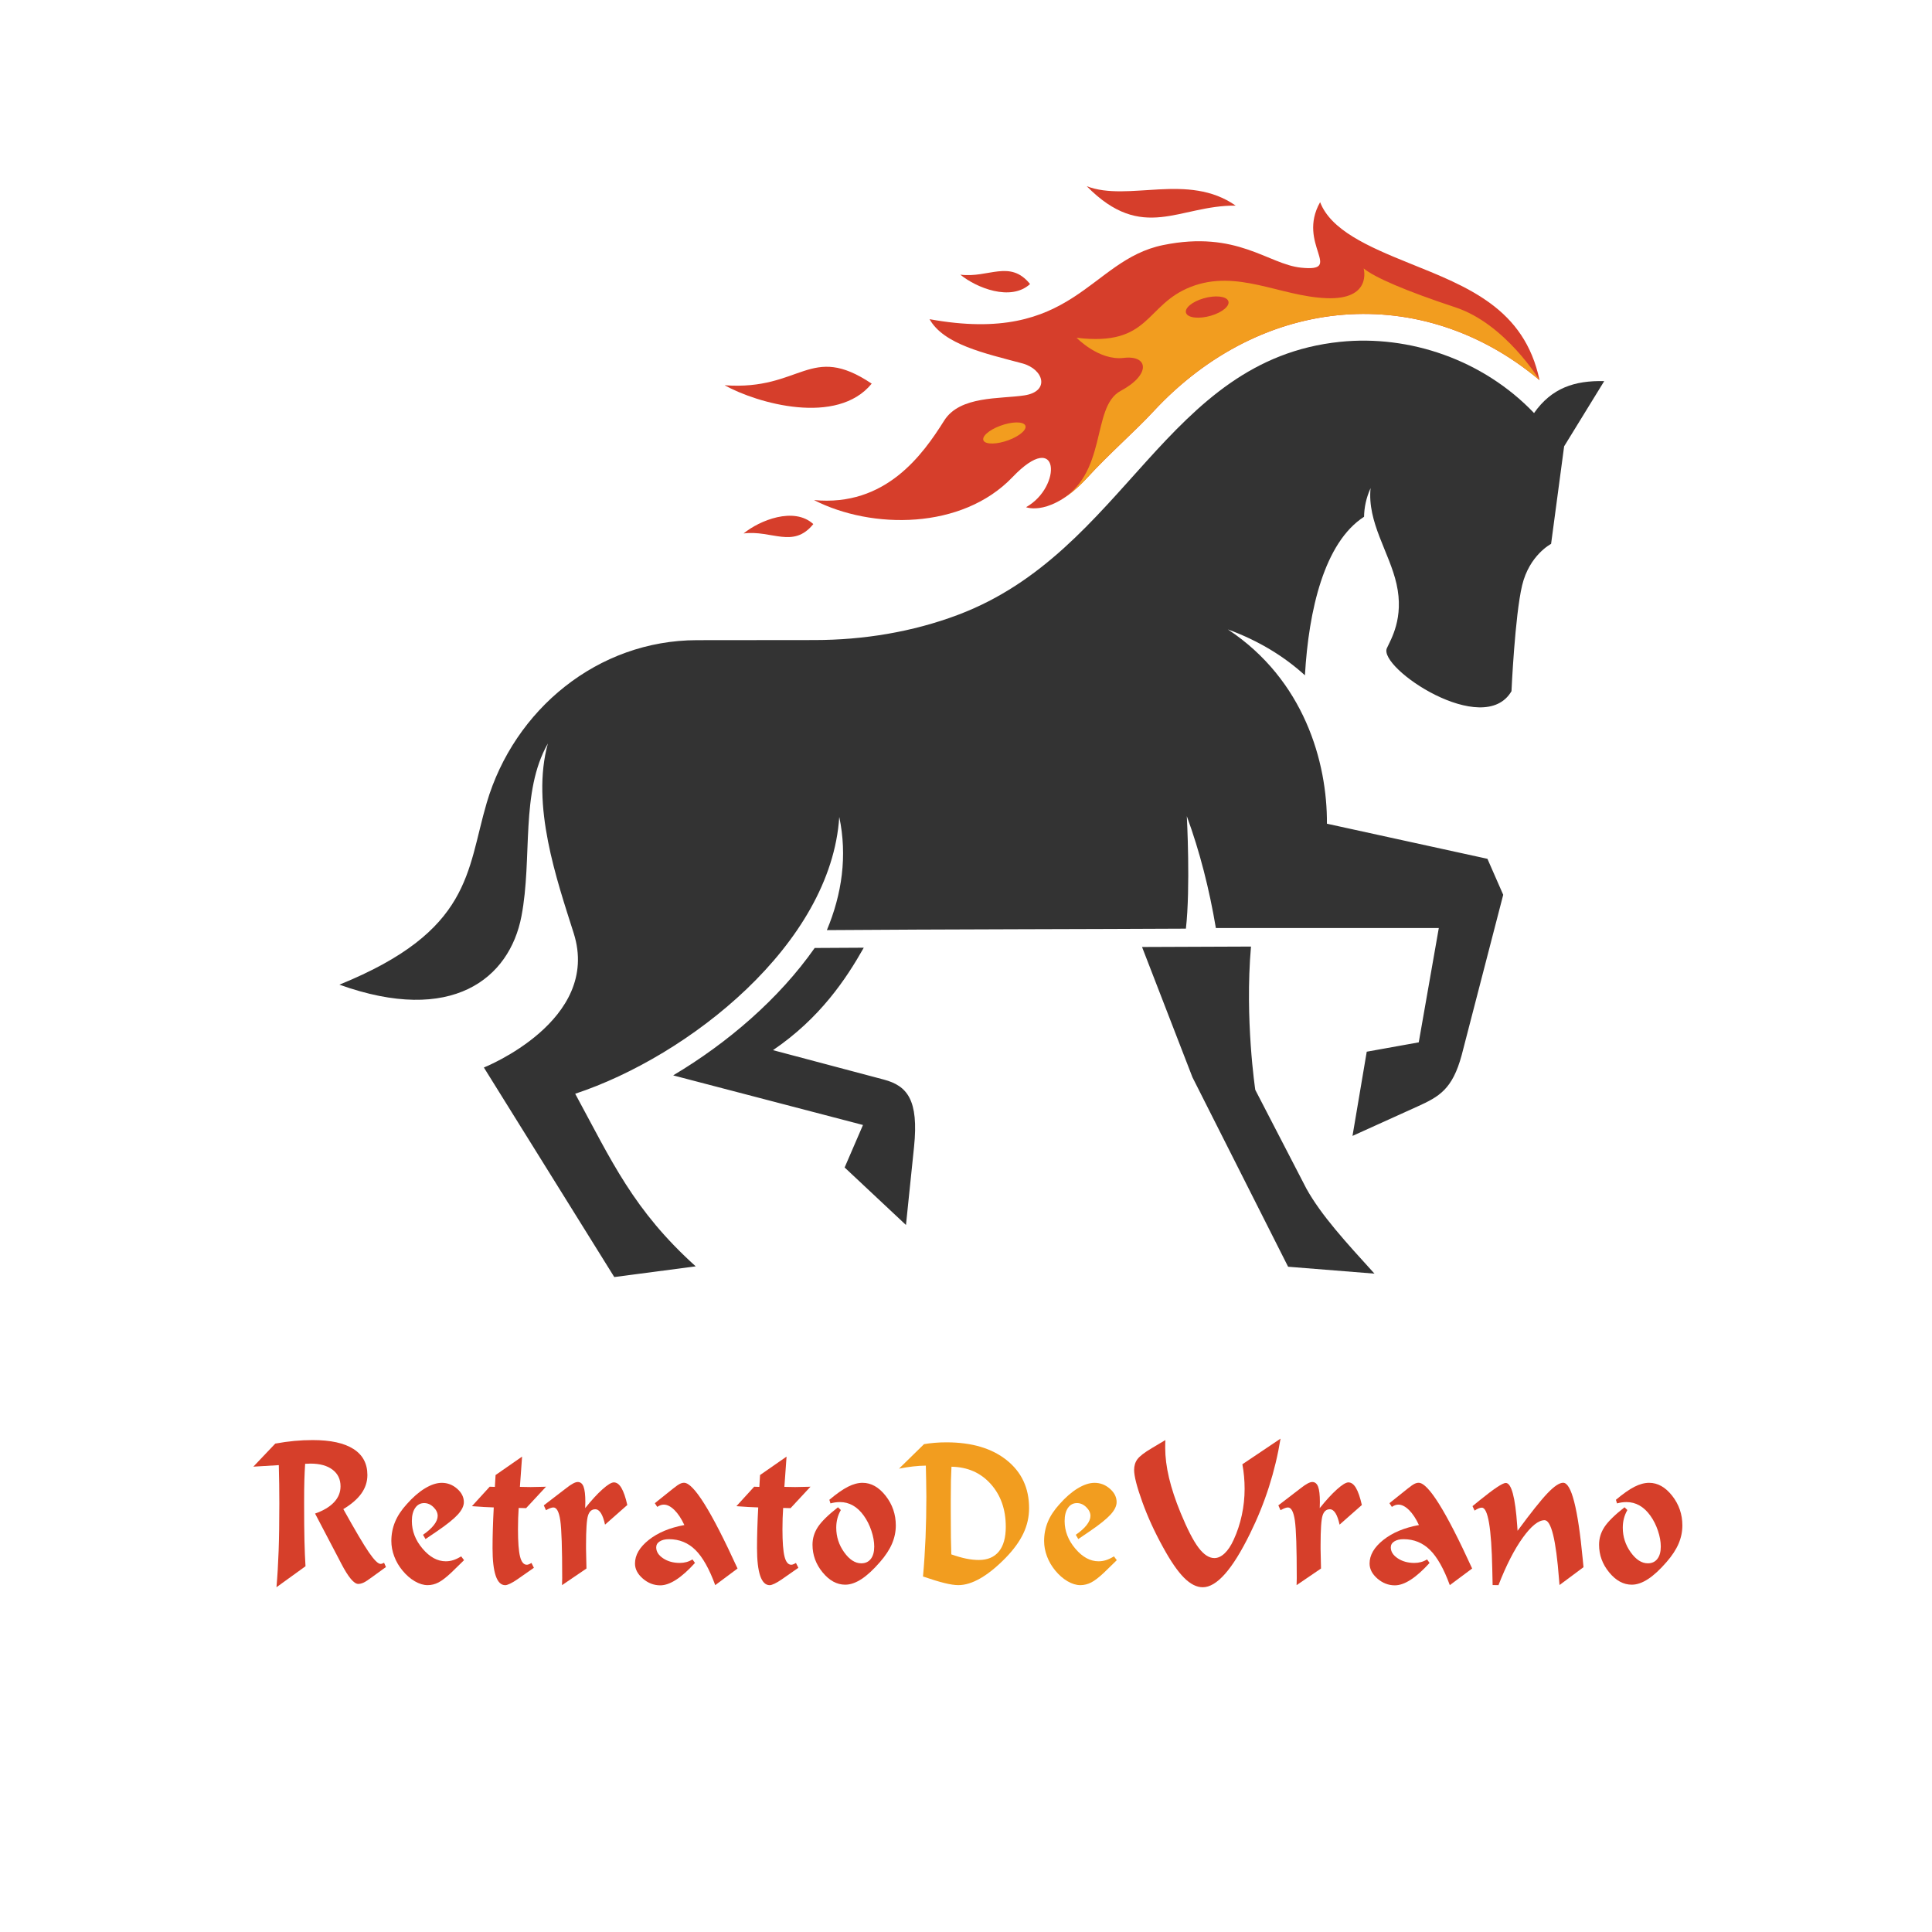 <?xml version="1.0" encoding="utf-8"?>
<!-- Generator: Adobe Illustrator 28.0.0, SVG Export Plug-In . SVG Version: 6.00 Build 0)  -->
<svg version="1.1" id="Layer_1" xmlns="http://www.w3.org/2000/svg" xmlns:xlink="http://www.w3.org/1999/xlink" x="0px" y="0px"
	 viewBox="0 0 1000 1000" style="enable-background:new 0 0 1000 1000;" xml:space="preserve">
<style type="text/css">
	.st0{fill:#D63F2A;}
	.st1{fill:#F29D1F;}
	.st2{fill-rule:evenodd;clip-rule:evenodd;fill:#333333;}
	.st3{fill-rule:evenodd;clip-rule:evenodd;fill:#D63E2B;}
	.st4{fill-rule:evenodd;clip-rule:evenodd;fill:#F29D1F;}
</style>
<g>
	<path class="st0" d="M143.1,821.55c0.51-5.86,0.88-12.14,1.12-18.82c0.24-6.68,0.36-14.91,0.36-24.67c0-3.28-0.02-6.57-0.07-9.88
		c-0.04-3.31-0.11-6.59-0.2-9.83c-2.86,0.16-6.42,0.38-10.68,0.64c-1.16,0.07-2,0.12-2.5,0.15l11.35-11.94
		c3.4-0.62,6.68-1.08,9.85-1.38s6.35-0.44,9.54-0.44c9.23,0,16.26,1.53,21.07,4.6c4.81,3.06,7.22,7.56,7.22,13.49
		c0,3.44-1.03,6.61-3.08,9.51c-2.06,2.9-5.18,5.61-9.38,8.13c6.11,10.98,10.52,18.45,13.25,22.41c2.73,3.96,4.73,5.95,6.01,5.95
		c0.27,0,0.56-0.05,0.87-0.15c0.31-0.1,0.63-0.25,0.96-0.44l0.98,2.21l-6.79,4.92c-2.23,1.67-3.84,2.73-4.83,3.17
		c-0.98,0.44-1.89,0.66-2.73,0.66c-2.2,0-5.12-3.49-8.76-10.47c-0.69-1.34-1.22-2.38-1.61-3.1l-11.97-22.85
		c4.29-1.51,7.56-3.46,9.81-5.85c2.25-2.39,3.37-5.14,3.37-8.26c0-3.64-1.38-6.5-4.13-8.6c-2.76-2.1-6.56-3.15-11.42-3.15
		c-0.18,0-0.57,0.02-1.18,0.05c-0.61,0.03-1.14,0.05-1.59,0.05c-0.18,2.72-0.31,5.53-0.4,8.43c-0.09,2.9-0.13,6.79-0.13,11.67
		c0,8.36,0.06,14.99,0.18,19.91c0.12,4.92,0.3,9.26,0.54,13.02L143.1,821.55z"/>
	<path class="st0" d="M240.19,807.54l-6.66,6.49c-2.62,2.46-4.83,4.15-6.61,5.06c-1.79,0.92-3.65,1.38-5.58,1.38
		c-2.12,0-4.33-0.67-6.64-2.01c-2.31-1.34-4.43-3.2-6.37-5.55c-1.85-2.23-3.27-4.67-4.27-7.32c-1-2.65-1.5-5.31-1.5-7.96
		c0-3.5,0.64-6.81,1.92-9.9c1.28-3.1,3.31-6.17,6.08-9.21c3.13-3.54,6.26-6.26,9.41-8.16c3.14-1.9,6.04-2.85,8.69-2.85
		c2.98,0,5.63,1.02,7.95,3.05c2.32,2.03,3.48,4.34,3.48,6.93c0,2-1.04,4.15-3.13,6.44c-2.09,2.29-5.67,5.18-10.77,8.65l-5.94,4.03
		l-1.3-2.21c2.47-1.7,4.36-3.39,5.65-5.06c1.3-1.67,1.94-3.24,1.94-4.72c0-1.6-0.72-3.11-2.17-4.52c-1.45-1.41-3.05-2.11-4.8-2.11
		c-1.97,0-3.52,0.84-4.67,2.51c-1.15,1.67-1.72,3.93-1.72,6.78c0,5.18,1.85,9.95,5.54,14.3c3.69,4.36,7.7,6.54,12.02,6.54
		c1.31,0,2.61-0.2,3.89-0.61c1.28-0.41,2.64-1.06,4.07-1.94L240.19,807.54z"/>
	<path class="st0" d="M269.1,769.6c0.63,0,1.56,0.02,2.79,0.05c1.24,0.03,2.17,0.05,2.79,0.05c1.46,0,3.84-0.05,7.15-0.15
		c0.36-0.03,0.63-0.05,0.8-0.05l-10.32,11.11l-3.84-0.1c-0.12,1.7-0.21,3.46-0.27,5.28c-0.06,1.82-0.09,3.74-0.09,5.78
		c0,6.59,0.36,11.29,1.07,14.11c0.71,2.82,1.88,4.23,3.49,4.23c0.3,0,0.64-0.07,1.03-0.22c0.39-0.15,0.85-0.38,1.39-0.71l1.25,2.51
		l-8.67,6.05c-1.34,0.92-2.55,1.64-3.64,2.16c-1.09,0.52-1.93,0.79-2.52,0.79c-2.17,0-3.81-1.61-4.92-4.84
		c-1.1-3.23-1.65-8-1.65-14.33c0-3.21,0.05-6.54,0.16-10c0.1-3.46,0.26-7.15,0.47-11.08c-1.94-0.07-3.84-0.15-5.72-0.25
		c-1.88-0.1-3.74-0.23-5.58-0.39l9.2-10.08l2.68,0.1l0.36-6.14l13.72-9.54c-0.09,1.05-0.25,3.34-0.49,6.88
		C269.48,764.34,269.27,767.27,269.1,769.6z"/>
	<path class="st0" d="M290.9,820.47c0-1.11,0.03-2.28,0.09-3.49c0-0.29,0-0.47,0-0.54c0-15.1-0.33-24.91-0.98-29.42
		c-0.66-4.5-1.85-6.76-3.57-6.76c-0.45,0-0.98,0.11-1.59,0.34c-0.61,0.23-1.36,0.59-2.26,1.08l-1.12-2.51l11.53-8.85
		c1.46-1.15,2.67-1.97,3.64-2.48c0.97-0.51,1.76-0.76,2.39-0.76c1.4,0,2.41,0.81,3.02,2.43c0.61,1.62,0.92,4.27,0.92,7.94
		c0,0.29-0.02,0.79-0.04,1.5c-0.03,0.71-0.04,1.25-0.04,1.65c3.25-4.06,6.22-7.3,8.91-9.71c2.7-2.41,4.67-3.61,5.92-3.61
		c1.49,0,2.8,0.96,3.93,2.88c1.13,1.92,2.15,4.86,3.04,8.82l-11.53,10.17c-0.57-2.62-1.27-4.6-2.12-5.95
		c-0.85-1.34-1.82-2.01-2.93-2.01c-1.79,0-3.03,1.06-3.73,3.17c-0.7,2.11-1.05,7.27-1.05,15.46v1.92l0.22,10.12L290.9,820.47z"/>
	<path class="st0" d="M370.2,820.47c-3.07-8.42-6.49-14.49-10.25-18.21c-3.77-3.72-8.33-5.58-13.69-5.58c-2,0-3.6,0.39-4.8,1.16
		c-1.21,0.77-1.81,1.79-1.81,3.07c0,2.2,1.2,4.09,3.6,5.68c2.4,1.59,5.26,2.38,8.6,2.38c1.19,0,2.33-0.15,3.42-0.44
		c1.09-0.29,2.14-0.75,3.15-1.38l1.3,1.82c-3.52,3.87-6.77,6.77-9.76,8.7c-2.99,1.93-5.73,2.9-8.2,2.9c-3.34,0-6.35-1.17-9.05-3.51
		c-2.7-2.34-4.04-4.94-4.04-7.79c0-4.36,2.37-8.42,7.1-12.19c4.74-3.77,10.89-6.34,18.45-7.72c-1.55-3.34-3.27-5.94-5.16-7.79
		c-1.89-1.85-3.72-2.78-5.47-2.78c-0.57,0-1.11,0.09-1.63,0.27c-0.52,0.18-1.11,0.48-1.77,0.91l-1.25-1.92l9.52-7.62
		c1.52-1.21,2.66-2.01,3.42-2.38c0.76-0.38,1.48-0.57,2.17-0.57c2.47,0,6,3.67,10.59,11.01c4.59,7.34,10.29,18.46,17.11,33.37
		L370.2,820.47z"/>
	<path class="st0" d="M405.99,769.6c0.63,0,1.56,0.02,2.79,0.05c1.24,0.03,2.17,0.05,2.79,0.05c1.46,0,3.84-0.05,7.15-0.15
		c0.36-0.03,0.63-0.05,0.8-0.05l-10.32,11.11l-3.84-0.1c-0.12,1.7-0.21,3.46-0.27,5.28c-0.06,1.82-0.09,3.74-0.09,5.78
		c0,6.59,0.36,11.29,1.07,14.11c0.71,2.82,1.88,4.23,3.49,4.23c0.3,0,0.64-0.07,1.03-0.22c0.39-0.15,0.85-0.38,1.39-0.71l1.25,2.51
		l-8.67,6.05c-1.34,0.92-2.55,1.64-3.64,2.16c-1.09,0.52-1.93,0.79-2.52,0.79c-2.17,0-3.81-1.61-4.92-4.84
		c-1.1-3.23-1.65-8-1.65-14.33c0-3.21,0.05-6.54,0.16-10c0.1-3.46,0.26-7.15,0.47-11.08c-1.94-0.07-3.84-0.15-5.72-0.25
		c-1.88-0.1-3.74-0.23-5.58-0.39l9.2-10.08l2.68,0.1l0.36-6.14l13.72-9.54c-0.09,1.05-0.25,3.34-0.49,6.88
		C406.38,764.34,406.17,767.27,405.99,769.6z"/>
	<path class="st0" d="M435.21,781.59c-0.8,1.41-1.4,2.88-1.79,4.4c-0.39,1.52-0.58,3.1-0.58,4.74c0,4.65,1.36,8.89,4.09,12.71
		c2.73,3.82,5.68,5.73,8.87,5.73c2.11,0,3.76-0.76,4.94-2.29c1.18-1.52,1.76-3.64,1.76-6.36c0-2.56-0.49-5.29-1.47-8.21
		c-0.98-2.92-2.29-5.52-3.93-7.81c-1.67-2.33-3.54-4.08-5.61-5.26s-4.31-1.77-6.72-1.77c-0.83,0-1.66,0.06-2.48,0.17
		c-0.82,0.12-1.63,0.29-2.44,0.52l-0.58-1.87c3.69-3.11,6.89-5.36,9.58-6.73c2.7-1.38,5.23-2.06,7.62-2.06
		c4.44,0,8.41,2.24,11.93,6.71c3.51,4.47,5.27,9.59,5.27,15.36c0,3.24-0.66,6.4-1.97,9.46c-1.31,3.06-3.38,6.22-6.21,9.46
		c-3.4,3.93-6.58,6.87-9.56,8.82c-2.98,1.95-5.79,2.92-8.44,2.92c-4.32,0-8.22-2.12-11.71-6.37c-3.49-4.24-5.23-9.02-5.23-14.33
		c0-3.28,0.93-6.33,2.79-9.17c1.86-2.83,5.32-6.23,10.39-10.2L435.21,781.59z"/>
	<path class="st1" d="M477.74,816c0.6-6.59,1.03-13.3,1.32-20.15c0.28-6.85,0.42-13.88,0.42-21.08c0-2.16-0.04-5.1-0.11-8.82
		c-0.07-3.72-0.13-6.17-0.16-7.35c-2.2,0.03-4.45,0.18-6.72,0.44c-2.28,0.26-4.67,0.64-7.17,1.13l12.96-12.68
		c1.67-0.29,3.48-0.52,5.45-0.69s4.01-0.25,6.12-0.25c13.14,0,23.55,3.09,31.25,9.26c7.7,6.18,11.55,14.44,11.55,24.8
		c0,4.55-0.98,8.91-2.95,13.07c-1.97,4.16-5.03,8.39-9.2,12.68c-4.56,4.65-8.89,8.17-13,10.54c-4.11,2.38-7.92,3.56-11.44,3.56
		c-1.88,0-4.25-0.35-7.13-1.06S482.33,817.57,477.74,816z M492.4,804.54c2.77,0.98,5.32,1.71,7.64,2.19
		c2.32,0.48,4.53,0.71,6.61,0.71c4.53,0,7.98-1.47,10.37-4.4s3.57-7.2,3.57-12.8c0-8.98-2.61-16.37-7.82-22.17
		s-11.97-8.76-20.29-8.9c-0.12,2.29-0.21,4.69-0.27,7.18c-0.06,2.49-0.09,5.93-0.09,10.32v5.6c0,5.8,0.02,10.26,0.07,13.39
		C492.24,798.8,492.31,801.76,492.4,804.54z"/>
	<path class="st1" d="M578.05,807.54l-6.66,6.49c-2.62,2.46-4.83,4.15-6.61,5.06s-3.65,1.38-5.58,1.38c-2.12,0-4.33-0.67-6.63-2.01
		c-2.31-1.34-4.43-3.2-6.37-5.55c-1.85-2.23-3.27-4.67-4.27-7.32c-1-2.65-1.5-5.31-1.5-7.96c0-3.5,0.64-6.81,1.92-9.9
		c1.28-3.1,3.31-6.17,6.08-9.21c3.13-3.54,6.26-6.26,9.41-8.16c3.14-1.9,6.04-2.85,8.69-2.85c2.98,0,5.63,1.02,7.95,3.05
		c2.32,2.03,3.48,4.34,3.48,6.93c0,2-1.04,4.15-3.13,6.44c-2.09,2.29-5.67,5.18-10.77,8.65l-5.94,4.03l-1.3-2.21
		c2.47-1.7,4.36-3.39,5.65-5.06s1.94-3.24,1.94-4.72c0-1.6-0.72-3.11-2.17-4.52c-1.44-1.41-3.05-2.11-4.8-2.11
		c-1.97,0-3.52,0.84-4.67,2.51c-1.15,1.67-1.72,3.93-1.72,6.78c0,5.18,1.85,9.95,5.54,14.3c3.69,4.36,7.7,6.54,12.02,6.54
		c1.31,0,2.61-0.2,3.89-0.61c1.28-0.41,2.64-1.06,4.07-1.94L578.05,807.54z"/>
	<path class="st0" d="M603.2,745.37c-0.03,0.59-0.05,1.18-0.07,1.77s-0.02,1.34-0.02,2.26c0,4.78,0.66,9.95,1.97,15.51
		c1.31,5.55,3.32,11.62,6.03,18.21c3.46,8.39,6.54,14.38,9.25,17.96c2.71,3.59,5.45,5.38,8.22,5.38c1.79,0,3.54-0.81,5.27-2.43
		c1.73-1.62,3.29-3.97,4.69-7.05c1.85-4,3.25-8.25,4.22-12.75c0.97-4.5,1.45-9.04,1.45-13.59c0-2.19-0.1-4.35-0.29-6.46
		c-0.19-2.11-0.48-4.2-0.87-6.27l19.75-13.27c-1.37,8.45-3.37,16.78-5.99,24.97c-2.62,8.19-5.88,16.25-9.79,24.18
		c-4.59,9.34-8.91,16.3-12.98,20.89c-4.07,4.59-7.9,6.88-11.5,6.88c-3.19,0-6.43-1.65-9.72-4.96c-3.29-3.31-6.89-8.54-10.79-15.68
		c-4.41-7.96-8.01-15.83-10.81-23.62s-4.2-13.26-4.2-16.44c0-2.2,0.57-4.06,1.72-5.6c1.15-1.54,3.6-3.42,7.35-5.65L603.2,745.37z"/>
	<path class="st0" d="M671.11,820.47c0-1.11,0.03-2.28,0.09-3.49c0-0.29,0-0.47,0-0.54c0-15.1-0.33-24.91-0.98-29.42
		c-0.66-4.5-1.85-6.76-3.58-6.76c-0.45,0-0.98,0.11-1.59,0.34s-1.36,0.59-2.26,1.08l-1.12-2.51l11.53-8.85
		c1.46-1.15,2.67-1.97,3.64-2.48c0.97-0.51,1.76-0.76,2.39-0.76c1.4,0,2.4,0.81,3.02,2.43c0.61,1.62,0.92,4.27,0.92,7.94
		c0,0.29-0.02,0.79-0.04,1.5c-0.03,0.71-0.04,1.25-0.04,1.65c3.25-4.06,6.22-7.3,8.91-9.71c2.7-2.41,4.67-3.61,5.92-3.61
		c1.49,0,2.8,0.96,3.93,2.88s2.14,4.86,3.04,8.82l-11.53,10.17c-0.57-2.62-1.27-4.6-2.12-5.95c-0.85-1.34-1.83-2.01-2.93-2.01
		c-1.79,0-3.03,1.06-3.73,3.17c-0.7,2.11-1.05,7.27-1.05,15.46v1.92l0.22,10.12L671.11,820.47z"/>
	<path class="st0" d="M750.42,820.47c-3.07-8.42-6.49-14.49-10.25-18.21c-3.77-3.72-8.33-5.58-13.69-5.58c-2,0-3.6,0.39-4.8,1.16
		c-1.21,0.77-1.81,1.79-1.81,3.07c0,2.2,1.2,4.09,3.6,5.68c2.4,1.59,5.26,2.38,8.6,2.38c1.19,0,2.33-0.15,3.42-0.44
		c1.09-0.29,2.14-0.75,3.15-1.38l1.3,1.82c-3.51,3.87-6.77,6.77-9.76,8.7c-2.99,1.93-5.73,2.9-8.2,2.9c-3.34,0-6.35-1.17-9.05-3.51
		c-2.7-2.34-4.04-4.94-4.04-7.79c0-4.36,2.37-8.42,7.1-12.19c4.74-3.77,10.89-6.34,18.45-7.72c-1.55-3.34-3.27-5.94-5.16-7.79
		c-1.89-1.85-3.72-2.78-5.47-2.78c-0.57,0-1.11,0.09-1.63,0.27c-0.52,0.18-1.11,0.48-1.76,0.91l-1.25-1.92l9.52-7.62
		c1.52-1.21,2.66-2.01,3.42-2.38c0.76-0.38,1.48-0.57,2.17-0.57c2.47,0,6,3.67,10.59,11.01s10.29,18.46,17.11,33.37L750.42,820.47z"
		/>
	<path class="st0" d="M772.58,820.42c-0.03-1.9-0.09-4.64-0.18-8.21c-0.42-21.23-2.22-31.85-5.41-31.85c-0.51,0-1.07,0.13-1.7,0.39
		c-0.62,0.26-1.31,0.64-2.05,1.13l-1.07-2.31c0.89-0.72,2.16-1.75,3.8-3.1c7.33-5.93,11.8-8.9,13.4-8.9c2.95,0,4.93,7.39,5.94,22.17
		c0.09,1.15,0.15,2.01,0.18,2.6c6.91-9.4,12.09-15.9,15.53-19.49s6.13-5.38,8.06-5.38c4.26,0,7.64,13.19,10.14,39.57
		c0.18,1.83,0.31,3.21,0.4,4.13l-12.42,9.24c-0.06-0.69-0.15-1.75-0.27-3.19c-1.55-20.25-4.04-30.37-7.46-30.37
		c-3.19,0-6.96,3.04-11.33,9.12c-4.36,6.08-8.54,14.25-12.53,24.5L772.58,820.42z"/>
	<path class="st0" d="M842.32,781.59c-0.8,1.41-1.4,2.88-1.79,4.4c-0.39,1.52-0.58,3.1-0.58,4.74c0,4.65,1.36,8.89,4.09,12.71
		c2.73,3.82,5.68,5.73,8.87,5.73c2.11,0,3.76-0.76,4.94-2.29c1.18-1.52,1.77-3.64,1.77-6.36c0-2.56-0.49-5.29-1.47-8.21
		c-0.98-2.92-2.29-5.52-3.93-7.81c-1.67-2.33-3.54-4.08-5.61-5.26c-2.07-1.18-4.31-1.77-6.72-1.77c-0.83,0-1.66,0.06-2.48,0.17
		c-0.82,0.12-1.63,0.29-2.44,0.52l-0.58-1.87c3.69-3.11,6.89-5.36,9.58-6.73c2.7-1.38,5.24-2.06,7.62-2.06
		c4.44,0,8.42,2.24,11.93,6.71s5.27,9.59,5.27,15.36c0,3.24-0.66,6.4-1.97,9.46c-1.31,3.06-3.38,6.22-6.21,9.46
		c-3.4,3.93-6.58,6.87-9.56,8.82s-5.79,2.92-8.44,2.92c-4.32,0-8.22-2.12-11.71-6.37c-3.49-4.24-5.23-9.02-5.23-14.33
		c0-3.28,0.93-6.33,2.79-9.17c1.86-2.83,5.32-6.23,10.39-10.2L842.32,781.59z"/>
</g>
<path class="st2" d="M591.12,490.16l26.1,67.46l49.5,98.04l44.7,3.57c-15.01-16.52-27.57-30.22-35.23-44l-26.46-51.12
	c0,0-5.51-36.55-2.22-74.17C631.63,490.03,614.37,490.09,591.12,490.16 M447.09,490.53c-9.15,16.17-22.55,36.4-46.99,53.03
	l57.34,15.22c12.07,3.2,18.19,10.39,15.66,34.9l-4.17,40.37l-31.75-29.76l9.5-22l-98.13-25.64l0.01-0.12
	c27.98-16.66,54.58-39.44,73.12-65.86C429.62,490.62,438.16,490.58,447.09,490.53z M495.83,318.25l0.01,0
	c-23.61,8.89-48.94,13.01-74.15,13.04l-60.93,0.06c-51.33,0.06-94.62,35.85-108.84,84.2c-10.45,35.55-7.69,66.31-76.25,94.11
	c58.34,20.94,88.04-3.23,94.22-35.35c5.82-30.25-0.69-64.27,13.69-89.48c-8.83,31.93,4.57,70.44,13.37,98.2
	c14.37,45.35-46.5,69.51-46.5,69.51L317.95,661l42.15-5.54c-32.25-29.09-43.43-54.41-62.38-89.34
	c58.79-19.43,132.42-77.44,136.68-143.27c4.27,20.16,1.38,39.96-6.41,58.58c56.66-0.44,142.51-0.51,185.83-0.76
	c2.42-21.28,0.52-57.39,0.47-58.23c6.68,18.2,11.66,37.78,15.04,57.91h115.39l-10.38,59.17l-26.92,4.84l-7.37,43.58l33.56-15.19
	c11.35-5.13,18.16-8.95,22.94-26.58l21.51-83.02l-8.17-18.63l-83.08-18.17c0.23-31.85-11.84-74.52-51.28-100.57
	c16.25,5.96,29.39,14.18,39.9,23.76c1.93-33.71,10.02-68.77,30.6-82.06c0.09-4.76,1.08-9.78,3.38-14.83
	c-1.79,17.72,9.73,33.2,13.43,49.62c4,17.75-3,28.75-5,33.25c-4.55,10.23,50.09,46.9,64.5,22.25c0,0,1.75-39,5.5-54.75
	c3.75-15.75,15-21.5,15-21.5l6.75-50.5l20.75-33.75c-15.32-0.38-27.22,3.55-36.32,16.52c-26.4-27.62-64.54-40.55-100.35-36.86
	C602.9,186.26,582.93,285.45,495.83,318.25z"/>
<path class="st3" d="M796.86,196.76c-7.82-37.14-36.96-48.24-67.59-60.6c-21.43-8.64-40.42-17.09-45.98-31.52
	c-12.3,21.73,12.77,36.24-9.85,33.91c-17.16-1.76-33.06-19.53-71.42-11.7c-38.36,7.82-45.93,51.99-120.89,38.36
	c7.39,13.07,28.26,17.6,48,22.87c11.13,2.97,14.52,14.51,1.1,16.57c-12.64,1.94-33.38,0.09-41.53,13.06
	c-11.1,17.66-30.29,44.67-67.38,41.13c29.86,15.28,76.64,15.43,102.73-11.85c24.54-25.67,25.84,4.98,7.04,15.53
	c0,0,12.88,5.3,31.8-15.4c11.19-12.24,24.61-23.89,33.99-34.02C653.6,151.84,736.37,145.94,796.86,196.76"/>
<path class="st4" d="M622.94,154.44c6.02-1.76,11.74-1.17,12.8,1.31c1.05,2.48-2.98,5.91-8.99,7.67c-6.02,1.76-11.75,1.17-12.8-1.31
	C612.89,159.63,616.92,156.19,622.94,154.44 M519.87,219.68c6.06-1.76,10.97-1.21,10.97,1.24c0,2.45-4.91,5.86-10.97,7.62
	c-6.06,1.76-10.97,1.21-10.97-1.24C508.9,224.86,513.81,221.44,519.87,219.68z M546.88,259.98c4.58-2.33,9.99-6.28,16.01-12.86
	c11.19-12.24,24.61-23.89,33.99-34.02c56.72-61.25,139.49-67.16,199.97-16.34c0,0-17.68-29.14-43.5-37.67
	c-25.82-8.53-41.89-15.51-47.53-20.16c0,0,4.65,16.4-19.39,15.4c-24.04-1-46.09-15.17-70.02-5.87
	c-23.93,9.31-20.83,31.02-59.16,26.37c0,0,11.52,11.97,24.37,10.42c12.86-1.55,14.18,8.64-1.55,17.06
	C564.37,210.71,573.97,246.11,546.88,259.98z"/>
<path class="st3" d="M639.59,106.43c-24.72-17.31-55.51-1.75-77.09-10.04C591.56,125.87,610.32,106.15,639.59,106.43"/>
<path class="st3" d="M451.19,198.57c-32.03-21.46-36.32,3.75-76.16,0.83C392.06,208.84,433.28,220.52,451.19,198.57"/>
<path class="st3" d="M533.16,147.02c-10.43-12.9-21.53-2.97-36.09-4.86C505.33,148.95,523.17,156.16,533.16,147.02"/>
<path class="st3" d="M420.97,271.26c-10.42,12.9-21.52,2.97-36.09,4.86C393.14,269.33,410.98,262.12,420.97,271.26"/>
</svg>
